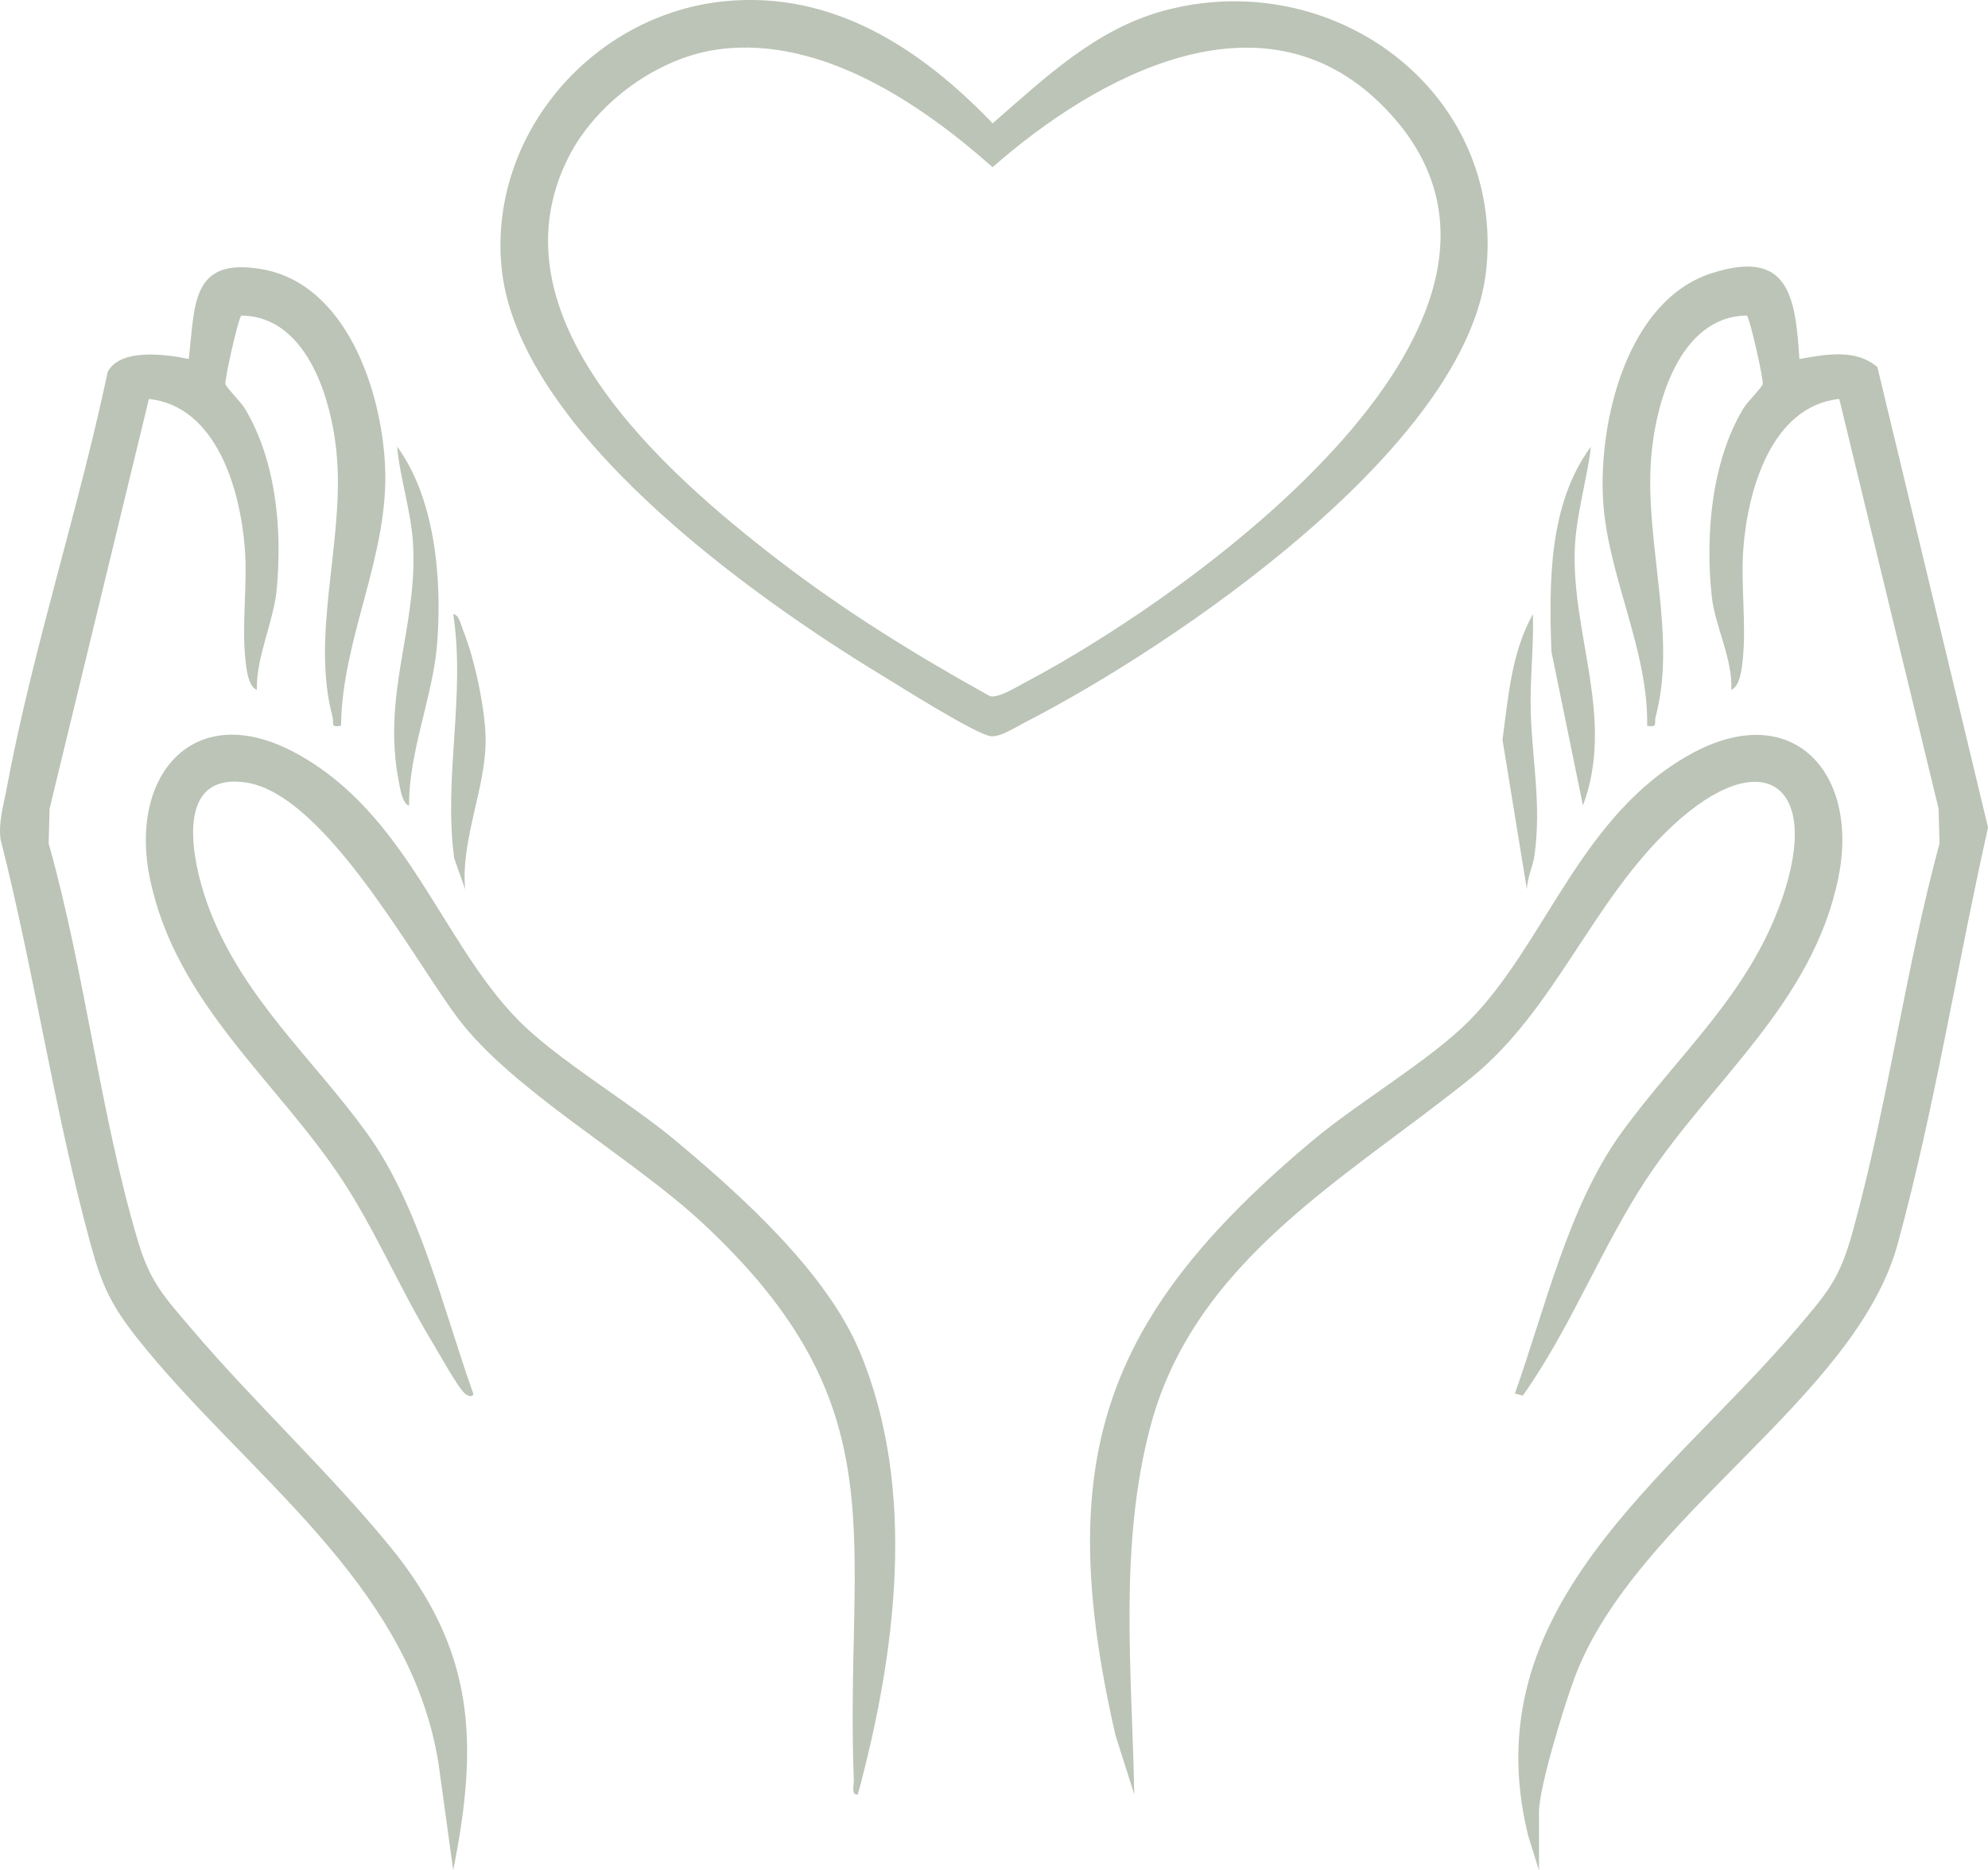 <svg width="84" height="79" viewBox="0 0 84 79" fill="none" xmlns="http://www.w3.org/2000/svg">
<g clip-path="url(#clip0_155_236)">
<path d="M30.627 0.052C35.208 -0.398 38.935 2.072 41.942 5.211C44.119 3.32 46.272 1.245 49.15 0.46C56.294 -1.487 63.556 3.822 62.804 11.351C62.053 18.88 49.529 27.329 43.301 30.519C42.907 30.721 42.221 31.174 41.832 31.093C41.119 30.947 38.112 29.047 37.276 28.538C31.759 25.19 21.777 18.109 21.182 11.201C20.703 5.622 25.074 0.598 30.627 0.052ZM30.454 2.072C27.844 2.385 25.205 4.314 24.028 6.628C20.6 13.377 28.06 19.945 32.878 23.652C35.687 25.813 38.729 27.693 41.832 29.409C42.219 29.488 42.912 29.038 43.301 28.835C50.201 25.218 67.278 13.162 58.337 4.383C53.27 -0.593 46.299 3.231 41.94 7.064C38.906 4.371 34.732 1.556 30.452 2.07L30.454 2.072Z" fill="#BBC4B6"/>
<path d="M14.409 30.659C13.929 30.738 14.127 30.561 14.049 30.27C13.143 26.894 14.494 23.005 14.248 19.451C14.086 17.105 13.07 13.36 10.198 13.33C10.076 13.414 9.482 16.032 9.527 16.225C9.564 16.38 10.169 16.96 10.35 17.265C11.664 19.459 11.924 22.323 11.697 24.846C11.569 26.281 10.826 27.694 10.853 29.145C10.479 28.991 10.406 28.221 10.369 27.859C10.211 26.348 10.462 24.686 10.345 23.167C10.157 20.723 9.168 17.167 6.292 16.852L2.096 34.156L2.055 35.628C3.589 41.056 4.23 47.053 5.827 52.422C6.341 54.154 6.93 54.767 8.06 56.096C10.731 59.239 13.817 62.092 16.437 65.277C20.038 69.655 20.255 73.506 19.149 79L18.528 74.484C17.285 66.785 10.326 62.247 5.783 56.51C4.686 55.126 4.293 54.257 3.829 52.559C2.307 47.004 1.449 41.058 0.024 35.458C-0.071 34.731 0.144 34.051 0.273 33.354C1.356 27.504 3.316 21.556 4.55 15.713C5.078 14.696 7.02 14.966 7.975 15.164C8.249 12.911 8.039 10.862 11.032 11.366C14.636 11.971 16.109 16.5 16.268 19.63C16.463 23.463 14.459 26.879 14.408 30.659H14.409Z" fill="#BBC4B6"/>
<path d="M65.025 79L64.565 77.521C62.21 67.92 70.517 62.481 75.947 56.094C77.249 54.563 77.733 54.019 78.285 52.02C79.756 46.696 80.504 40.98 81.952 35.626L81.911 34.154L77.715 16.85C74.839 17.165 73.85 20.719 73.662 23.165C73.545 24.684 73.796 26.347 73.638 27.858C73.601 28.218 73.528 28.988 73.154 29.143C73.217 27.809 72.462 26.47 72.325 25.168C72.052 22.592 72.315 19.508 73.657 17.265C73.84 16.96 74.444 16.38 74.48 16.225C74.525 16.032 73.933 13.414 73.809 13.33C70.938 13.36 69.921 17.105 69.758 19.451C69.513 22.988 70.862 26.914 69.958 30.27C69.88 30.559 70.078 30.738 69.598 30.659C69.657 27.436 67.927 24.32 67.737 21.14C67.537 17.822 68.734 12.705 72.309 11.546C75.575 10.489 75.863 12.503 76.03 15.164C77.124 14.976 78.404 14.716 79.326 15.506L84.002 34.956C82.704 40.724 81.739 46.867 80.18 52.559C78.387 59.106 69.107 64.071 66.547 70.829C66.117 71.963 65.027 75.495 65.027 76.559V79.002L65.025 79Z" fill="#BBC4B6"/>
<path d="M64.344 58.954L64.008 58.87C65.282 55.296 66.274 50.938 68.509 47.853C70.914 44.533 73.911 42.005 75.307 37.942C77.002 33.019 74.402 31.422 70.691 34.865C67.241 38.065 65.738 42.646 62.134 45.552C56.898 49.771 50.489 53.233 48.616 60.231C47.259 65.308 47.833 70.627 47.926 75.798L47.133 73.303C44.464 61.66 46.59 55.608 55.464 48.179C57.401 46.557 60.427 44.785 62.069 43.13C65.323 39.847 66.752 34.465 71.407 31.872C75.72 29.468 78.593 32.631 77.674 37.096C76.582 42.406 72.287 45.66 69.525 49.874C67.661 52.717 66.339 56.145 64.344 58.954Z" fill="#BBC4B6"/>
<path d="M36.245 75.8C35.951 75.84 36.086 75.417 36.078 75.213C35.675 64.983 38.119 59.477 29.647 51.629C26.63 48.836 21.648 46.064 19.348 43.012C17.453 40.499 13.726 33.541 10.387 33.054C7.181 32.587 8.18 36.689 8.862 38.452C10.321 42.215 13.225 44.72 15.495 47.854C17.729 50.94 18.723 55.296 19.997 58.87C19.999 59.025 19.793 58.99 19.654 58.875C19.352 58.631 18.548 57.162 18.274 56.711C16.945 54.525 15.857 51.971 14.481 49.874C11.716 45.661 7.423 42.404 6.331 37.096C5.434 32.736 8.195 29.485 12.492 31.809C17.186 34.349 18.623 39.721 21.851 43.045C23.495 44.74 26.581 46.541 28.541 48.179C31.329 50.511 34.918 53.73 36.33 57.105C38.766 62.934 37.852 69.867 36.247 75.798L36.245 75.8Z" fill="#BBC4B6"/>
<path d="M66.885 34.026L65.553 27.523C65.45 24.614 65.431 21.284 67.224 18.868C67.058 20.263 66.598 21.75 66.542 23.157C66.394 26.815 68.255 30.359 66.885 34.028V34.026Z" fill="#BBC4B6"/>
<path d="M17.285 34.028C16.999 33.96 16.903 33.276 16.854 33.027C16.124 29.326 17.643 26.524 17.455 22.997C17.382 21.634 16.904 20.228 16.781 18.868C18.398 21.073 18.685 24.514 18.469 27.203C18.288 29.451 17.272 31.742 17.285 34.026V34.028Z" fill="#BBC4B6"/>
<path d="M19.655 37.565L19.192 36.259C18.73 32.82 19.679 29.397 19.151 25.944C19.391 25.948 19.483 26.423 19.566 26.623C20.053 27.816 20.512 29.975 20.519 31.25C20.527 33.307 19.461 35.469 19.655 37.565Z" fill="#BBC4B6"/>
<path d="M64.516 37.565L63.486 31.25C63.733 29.443 63.86 27.568 64.771 25.942C64.814 27.319 64.639 28.69 64.68 30.078C64.741 32.154 65.133 33.974 64.839 36.118C64.771 36.606 64.531 37.066 64.516 37.566V37.565Z" fill="#BBC4B6"/>
</g>
<defs>
<clipPath id="clip0_155_236">
<rect width="84" height="79" fill="white"/>
</clipPath>
</defs>
</svg>
